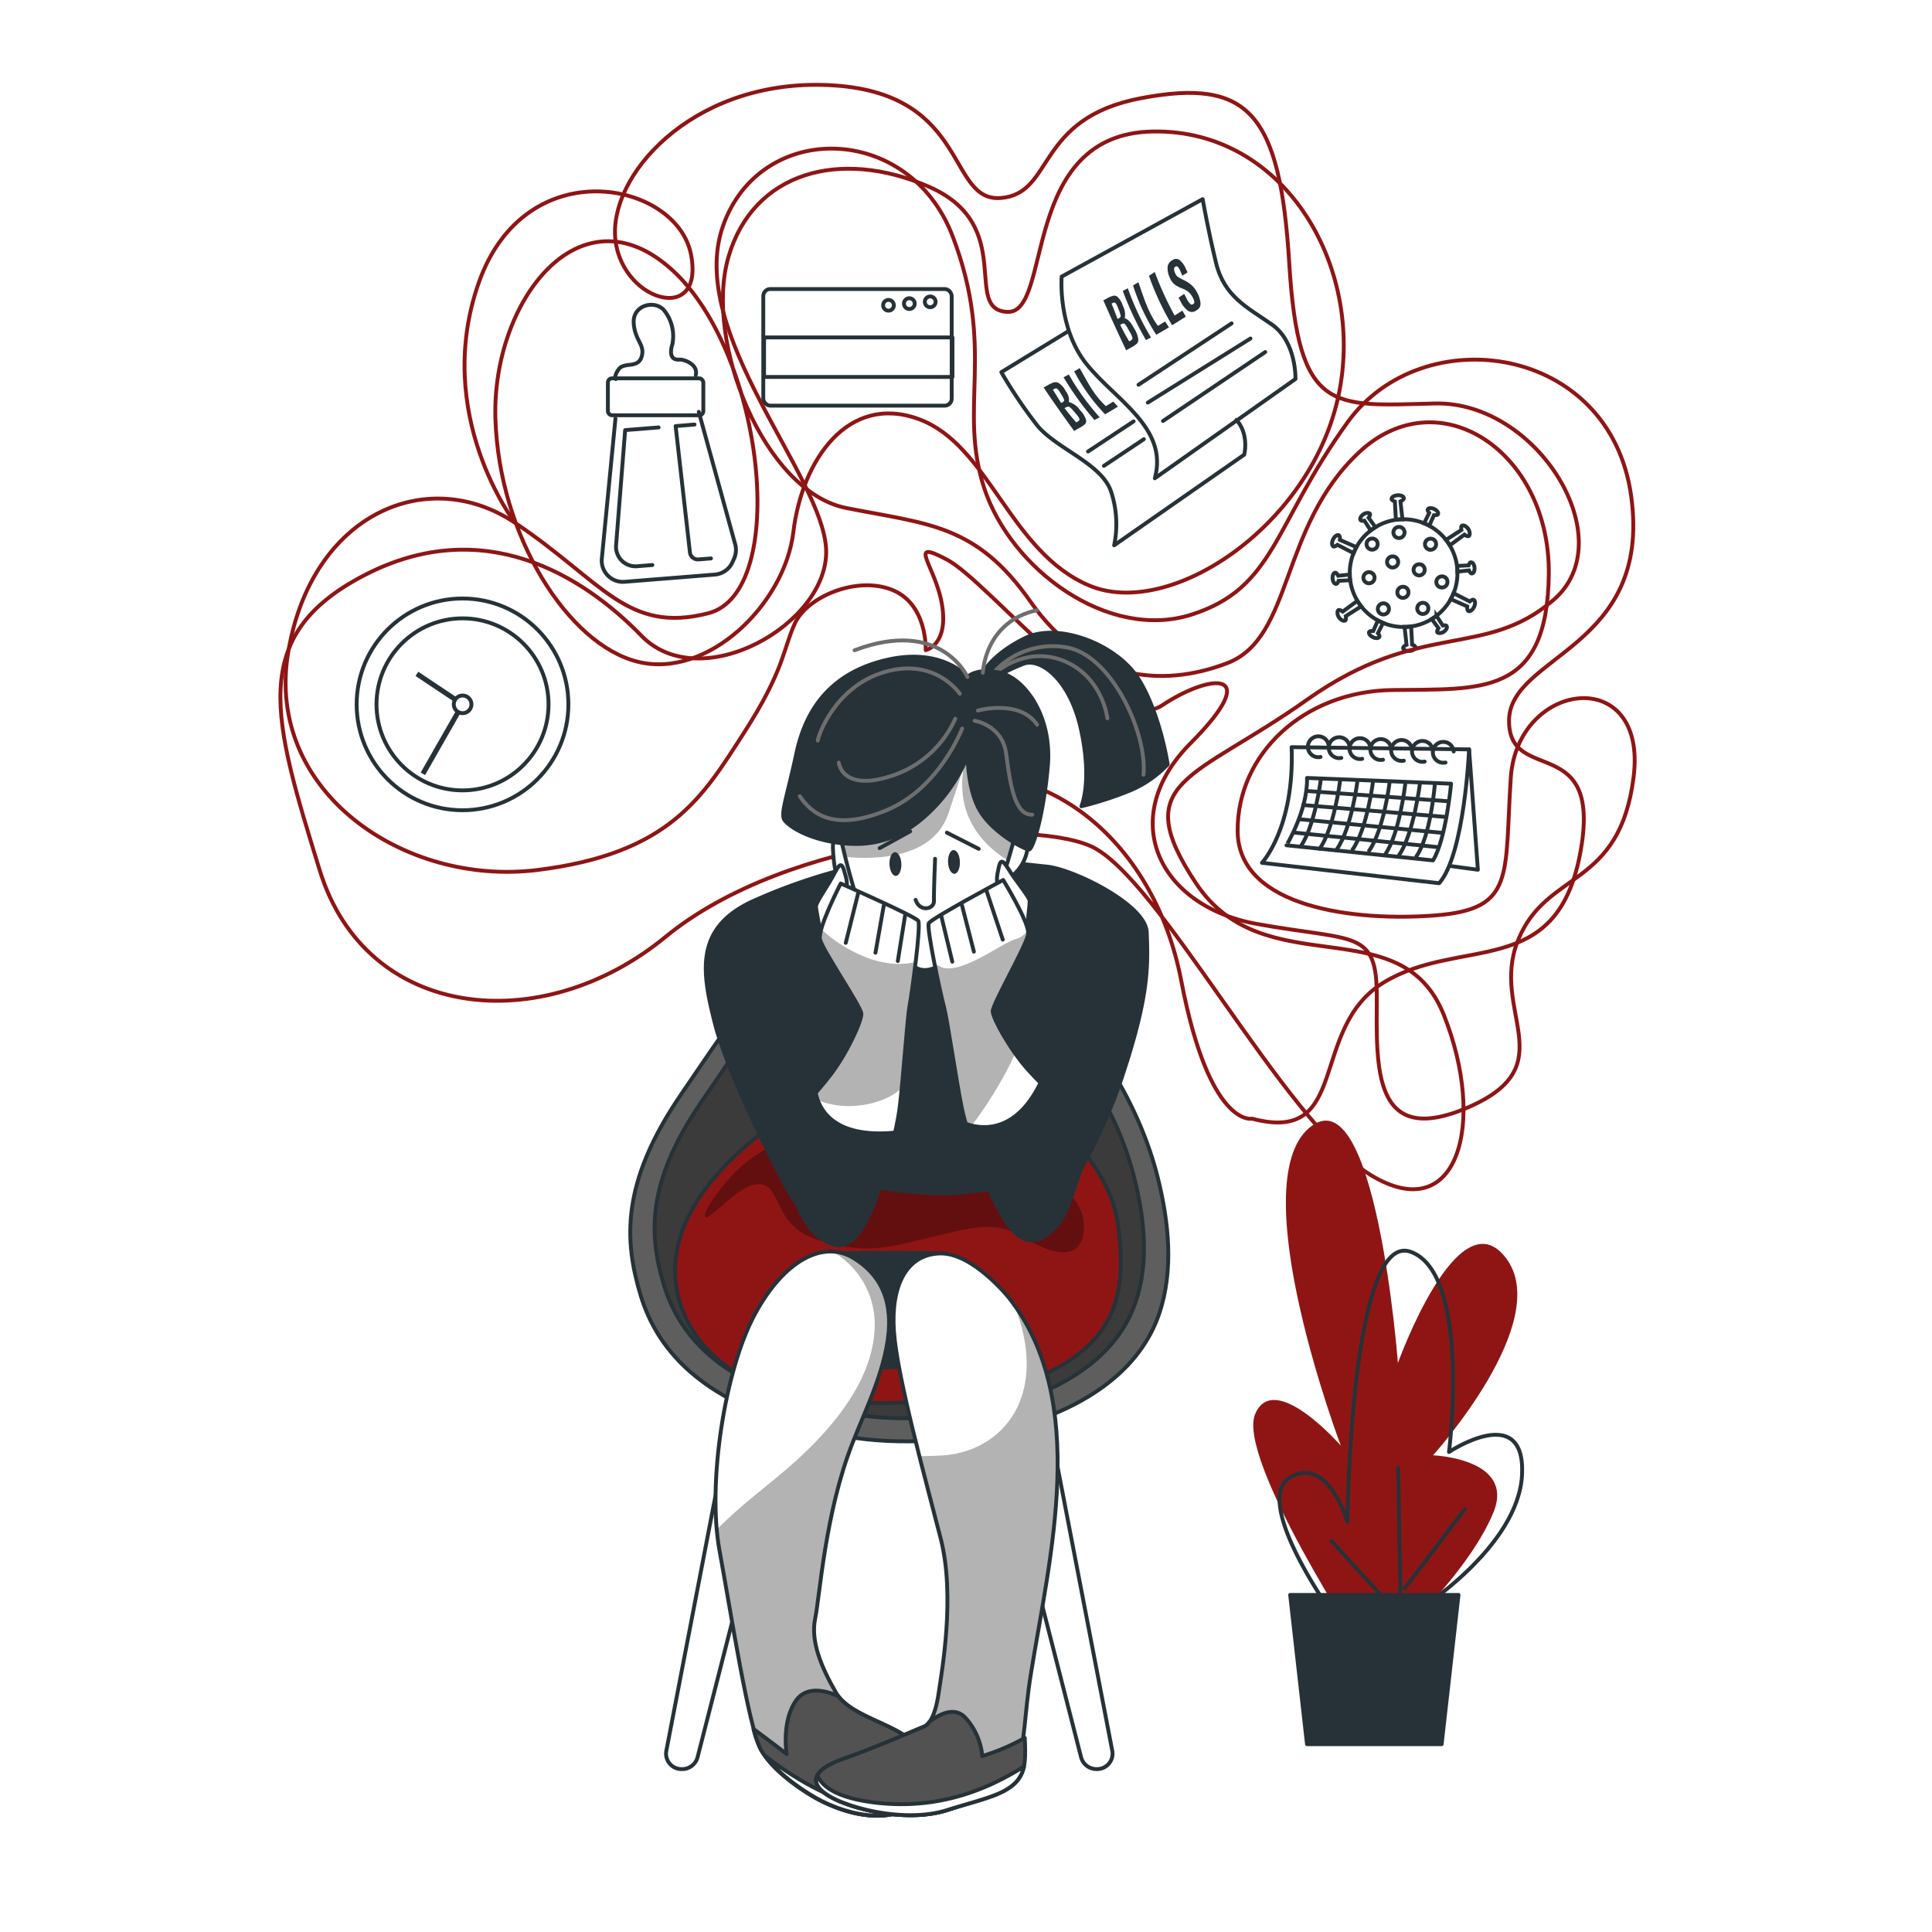 <svg class="animated" id="freepik_stories-stress" xmlns="http://www.w3.org/2000/svg" xmlns:xlink="http://www.w3.org/1999/xlink" viewBox="0 0 500 500" version="1.1" xmlns:svgjs="http://svgjs.com/svgjs"><style>svg#freepik_stories-stress:not(.animated) .animable {opacity: 0;}svg#freepik_stories-stress.animated #freepik--Plants--inject-8 {animation: 1.5s Infinite  linear wind;animation-delay: 0s;}svg#freepik_stories-stress.animated #freepik--Icons--inject-8 {animation: 3s Infinite  linear floating;animation-delay: 0s;}svg#freepik_stories-stress.animated #freepik--Character--inject-8 {animation: 1.9s 1 forwards cubic-bezier(.36,-0.01,.5,1.38) slideDown;animation-delay: 0s;}            @keyframes wind {                0% {                    transform: rotate( 0deg );                }                25% {                    transform: rotate( 1deg );                }                75% {                    transform: rotate( -1deg );                }            }                    @keyframes floating {                0% {                    opacity: 1;                    transform: translateY(0px);                }                50% {                    transform: translateY(-10px);                }                100% {                    opacity: 1;                    transform: translateY(0px);                }            }                    @keyframes slideDown {                0% {                    opacity: 0;                    transform: translateY(-30px);                }                100% {                    opacity: 1;                    transform: translateY(0);                }            }        .animator-hidden { display: none; }</style><g id="freepik--background-simple--inject-8" class="animable animator-hidden" style="transform-origin: 246.794px 253.899px;"><path d="M374.28,115.9s-40.72-35.81-95.87-22.61-79.72,59.41-112.21,90.6c-17,16.33-41.46,21.69-61.41,34-63.8,39.4-58,133.42-11.26,170.51,40.46,32.12,92.3,37.22,160.73,17.11s117.31-31.89,161.59-95S424.28,164.31,374.28,115.9Z" style="fill: rgb(143, 21, 21); transform-origin: 246.794px 253.899px;" id="elv6fy88yczq" class="animable"></path><g id="elhi0e8a1ere9"><path d="M374.28,115.9s-40.72-35.81-95.87-22.61-79.72,59.41-112.21,90.6c-17,16.33-41.46,21.69-61.41,34-63.8,39.4-58,133.42-11.26,170.51,40.46,32.12,92.3,37.22,160.73,17.11s117.31-31.89,161.59-95S424.28,164.31,374.28,115.9Z" style="fill: rgb(255, 255, 255); opacity: 0.7; transform-origin: 246.794px 253.899px;" class="animable"></path></g></g><g id="freepik--Floor--inject-8" class="animable animator-hidden" style="transform-origin: 248.5px 450.42px;"><line x1="49" y1="431" x2="448" y2="431" style="fill: none; stroke: rgb(38, 50, 56); stroke-miterlimit: 10; transform-origin: 248.5px 431px;" id="elfub172zvadf" class="animable"></line><ellipse cx="245.56" cy="453.68" rx="172.83" ry="16.16" style="fill: rgb(143, 21, 21); transform-origin: 245.56px 453.68px;" id="el5utesb660zd" class="animable"></ellipse><g id="el99xfqdlnqul"><ellipse cx="245.56" cy="453.68" rx="172.83" ry="16.16" style="fill: rgb(255, 255, 255); opacity: 0.5; transform-origin: 245.56px 453.68px;" class="animable"></ellipse></g></g><g id="freepik--Plants--inject-8" class="animable" style="transform-origin: 359.141px 370.701px;"><path d="M352.8,427.56s-32.88-50.15-27.95-61.65S347,374.13,347,374.13s-25.48-67.41-8.22-82.2,23,60.82,23,60.82,15.62-43.56,28-27.12-18.91,51-18.91,51,21.37.82,15.62,14.8-21.37,28.77-21.37,28.77Z" style="fill: rgb(143, 21, 21); transform-origin: 358.512px 358.786px;" id="eljd3pr2m48ih" class="animable"></path><path d="M343.76,416.05s-19.73-27.95-9.87-33.7,14.8,11.5,14.8,11.5.82-75.62,16.44-69.87S375,375.77,375,375.77s19.73-13.15,18.91,5.75-27.13,35.35-27.13,35.35" style="fill: none; stroke: rgb(38, 50, 56); stroke-linecap: round; stroke-linejoin: round; transform-origin: 362.533px 370.269px;" id="elqfcs42guno" class="animable"></path><line x1="361.84" y1="417.69" x2="344.58" y2="398.79" style="fill: none; stroke: rgb(38, 50, 56); stroke-linecap: round; stroke-linejoin: round; transform-origin: 353.21px 408.24px;" id="elq05jplymn7" class="animable"></line><line x1="362.66" y1="426.73" x2="361.84" y2="379.88" style="fill: none; stroke: rgb(38, 50, 56); stroke-linecap: round; stroke-linejoin: round; transform-origin: 362.25px 403.305px;" id="elcs5ehg3gogt" class="animable"></line><line x1="363.48" y1="411.12" x2="379.1" y2="390.57" style="fill: none; stroke: rgb(38, 50, 56); stroke-linecap: round; stroke-linejoin: round; transform-origin: 371.29px 400.845px;" id="eli935rfax6zj" class="animable"></line><polygon points="377.46 412.76 333.89 412.76 338.25 451.39 373.1 451.39 377.46 412.76" style="fill: rgb(38, 50, 56); stroke: rgb(38, 50, 56); stroke-linecap: round; stroke-linejoin: round; transform-origin: 355.675px 432.075px;" id="elspcwwonjyf" class="animable"></polygon></g><g id="freepik--Icons--inject-8" class="animable" style="transform-origin: 247.814px 164.866px;"><path d="M239.57,168.26s.53-11.88-8.65-15.59-22.06,1.77-25.21,8.68S203,173.41,192.44,189.8s-19,31.12-53.41,35.36S68.57,204.9,74.57,168.89s36.06-48.77,58.74-33.57,28.95,28.77,50,23.39,14.62-67-9.32-88.81-46.72,8.18-45.78,38.45,18.75,58.45,36.87,62.92,38-14.89,40.24-33.57,14.15-35.92,32.44-29.24,23.48,34.39,44.16,43.09,56.54-14.88,64.24-48.07-13-70-47.74-69.45-25.83,47.22-37.71,46.69,2.64-22.42-20.36-32.42-45.45-3.76-51.83,18.21,9.3,60.69,30.36,64.93,33.62,4,47.83,24.29,33.63,22.47,50.86,15.91S331,136.52,351.67,117.1s49.57-.26,49.16,31.59-17.62,29.54-40.53,29.89-40.13,16.54-40,36.51,30.74,23.45,51.34,21.8,17.67-10.3,19.35-35.6,35.39-29.48,31.8-.32-22.5,24-29.92,42.36,12.21,32.33-12.82,43.21-23.8-10.67-23.74-28.44-5.59-14.36-31.12-19-36.25-27.45-17.07-46.75,5.21-18.18-7.44-9.76-44.75-32-55.57-37.74-2.83,1.7-1.27,11.94S239.57,168.26,239.57,168.26Z" style="fill: none; stroke: rgb(143, 21, 21); stroke-linecap: round; stroke-linejoin: round; transform-origin: 248.484px 161.751px;" id="el2lj5skd0yeh" class="animable"></path><g id="eltmsak7hlr0t"><circle cx="119.7" cy="182.29" r="27.4" style="fill: none; stroke: rgb(38, 50, 56); stroke-linecap: round; stroke-linejoin: round; transform-origin: 119.7px 182.29px; transform: rotate(-61.81deg);" class="animable"></circle></g><g id="elegm1q1z1mme"><circle cx="119.7" cy="182.29" r="22.26" style="fill: none; stroke: rgb(38, 50, 56); stroke-linecap: round; stroke-linejoin: round; transform-origin: 119.7px 182.29px; transform: rotate(-81.49deg);" class="animable"></circle></g><path d="M118.26,180.53l-10-6.68-.73,1.09,10,6.67A2.22,2.22,0,0,1,118.26,180.53Z" style="fill: rgb(38, 50, 56); transform-origin: 112.895px 177.73px;" id="el1jg5ee1kquu" class="animable"></path><path d="M118.06,183.85l-9.19,16.09,1.14.65,9.18-16.09A2.22,2.22,0,0,1,118.06,183.85Z" style="fill: rgb(38, 50, 56); transform-origin: 114.03px 192.22px;" id="el8e5ciznpnl8" class="animable"></path><path d="M122,182.11a2.28,2.28,0,1,0-2.09,2.45A2.29,2.29,0,0,0,122,182.11Z" style="fill: none; stroke: rgb(38, 50, 56); stroke-linecap: round; stroke-linejoin: round; transform-origin: 119.727px 182.287px;" id="elteimu9abz3b" class="animable"></path><g id="el7efyfvr1bnr"><rect x="157.32" y="97.91" width="24.7" height="9.57" rx="1.09" style="fill: none; stroke: rgb(38, 50, 56); stroke-linecap: round; stroke-linejoin: round; transform-origin: 169.67px 102.695px; transform: rotate(-4.58deg);" class="animable"></rect></g><path d="M159.28,108.33l-3.53,36.25a5.48,5.48,0,0,0,1.1,3.85h0a5.47,5.47,0,0,0,4.79,2.14L185,148.7a5.49,5.49,0,0,0,4.55-3.19l.42-.92a5.5,5.5,0,0,0,.22-4l-9.35-34" style="fill: none; stroke: rgb(38, 50, 56); stroke-linecap: round; stroke-linejoin: round; transform-origin: 173.095px 128.589px;" id="elzuvkqe11ly" class="animable"></path><path d="M159.39,98.1s-.66-.57.73-2.54,5-.09,5.94-3.26-1.81-4.14-2.06-8.76,5.44-6,7.84-3.26A10.68,10.68,0,0,1,174,89.14s-1.52,4.23,1.88,3.92c1-.09,4.88,1.16,4.18,4" style="fill: none; stroke: rgb(38, 50, 56); stroke-linecap: round; stroke-linejoin: round; transform-origin: 169.689px 88.49px;" id="elaix3dl71b6f" class="animable"></path><path d="M170.44,110.62l-8.65.69-2.35,29.81a5.08,5.08,0,0,0,1.39,3.89h0a5.06,5.06,0,0,0,4,1.54l4-.32" style="fill: none; stroke: rgb(38, 50, 56); stroke-linecap: round; stroke-linejoin: round; transform-origin: 164.933px 128.591px;" id="el4n86k2en6tk" class="animable"></path><path d="M184,144.52l-3.22.26a2.08,2.08,0,0,1-2.23-1.84l-3.7-32.67,4.89-.4" style="fill: none; stroke: rgb(38, 50, 56); stroke-linecap: round; stroke-linejoin: round; transform-origin: 179.425px 127.328px;" id="eleu3bhzsimdj" class="animable"></path><g id="el7cbhuyrdj92"><rect x="197.54" y="74.8" width="48.76" height="30.18" rx="1.81" style="fill: none; stroke: rgb(38, 50, 56); stroke-linecap: round; stroke-linejoin: round; transform-origin: 221.92px 89.89px; transform: rotate(-4.58deg);" class="animable"></rect></g><g id="elrjkpqk86l8"><rect x="197.74" y="87.33" width="48.76" height="10.22" style="fill: none; stroke: rgb(38, 50, 56); stroke-linecap: round; stroke-linejoin: round; transform-origin: 222.12px 92.44px; transform: rotate(-4.58deg);" class="animable"></rect></g><g id="ellhqdo9lgt9p"><circle cx="229.94" cy="79.01" r="1.39" style="fill: none; stroke: rgb(38, 50, 56); stroke-linecap: round; stroke-linejoin: round; transform-origin: 229.94px 79.01px; transform: rotate(-18.14deg);" class="animable"></circle></g><path d="M236.72,78.47a1.39,1.39,0,1,1-1.5-1.28A1.4,1.4,0,0,1,236.72,78.47Z" style="fill: none; stroke: rgb(38, 50, 56); stroke-linecap: round; stroke-linejoin: round; transform-origin: 235.334px 78.576px;" id="el46w6tkqlspk" class="animable"></path><path d="M242.12,78a1.39,1.39,0,1,1-1.5-1.27A1.39,1.39,0,0,1,242.12,78Z" style="fill: none; stroke: rgb(38, 50, 56); stroke-linecap: round; stroke-linejoin: round; transform-origin: 240.735px 78.115px;" id="ells98lfb46io" class="animable"></path><path d="M274.75,71.59s-1.07,13.26,6.44,22.63,21.26,16.46,17.68,29.56l36.4-25.7s.29-9.64-6.12-14.11S316.83,76.77,314.7,68s-3.45-16.46-3.45-16.46Z" style="fill: none; stroke: rgb(38, 50, 56); stroke-linecap: round; stroke-linejoin: round; transform-origin: 304.985px 87.66px;" id="elnrnkyyvbjis" class="animable"></path><path d="M276.31,85.82l-17.17,10.5A123,123,0,0,0,268.35,110c4.79,6,16.52,9.84,19.12,17a26.91,26.91,0,0,1,.87,14.13L322,117.67s1.36-5.18-2-9" style="fill: none; stroke: rgb(38, 50, 56); stroke-linecap: round; stroke-linejoin: round; transform-origin: 290.706px 113.475px;" id="el0fp5zhvti7zc" class="animable"></path><line x1="294.65" y1="99.57" x2="318.74" y2="83.69" style="fill: none; stroke: rgb(38, 50, 56); stroke-linecap: round; stroke-linejoin: round; transform-origin: 306.695px 91.63px;" id="elwoq83xou0p9" class="animable"></line><line x1="297.05" y1="104.19" x2="323.62" y2="87.61" style="fill: none; stroke: rgb(38, 50, 56); stroke-linecap: round; stroke-linejoin: round; transform-origin: 310.335px 95.9px;" id="el34okibn7d04" class="animable"></line><line x1="300.98" y1="108.95" x2="327.45" y2="91.11" style="fill: none; stroke: rgb(38, 50, 56); stroke-linecap: round; stroke-linejoin: round; transform-origin: 314.215px 100.03px;" id="elsvj2y862fmj" class="animable"></line><line x1="281.58" y1="116.85" x2="293.38" y2="109.05" style="fill: none; stroke: rgb(38, 50, 56); stroke-linecap: round; stroke-linejoin: round; transform-origin: 287.48px 112.95px;" id="ell7bbmamm3oh" class="animable"></line><line x1="285.68" y1="120.57" x2="296.03" y2="113.66" style="fill: none; stroke: rgb(38, 50, 56); stroke-linecap: round; stroke-linejoin: round; transform-origin: 290.855px 117.115px;" id="elvlpmz08nkyj" class="animable"></line><path d="M290.69,79.36a4.64,4.64,0,0,1,.39,3c1.17.39,1.72,1.43,2.35,2.47,0,.06.14.23.16.29a6.59,6.59,0,0,1,1,2.72c0,.89-.35,1.13-1,1.59s-1.47.79-2.13,1.24c-2.05-4.3-4-8.56-5.92-12.94.65-.31,1.34-.78,2-1s1-.38,1.66.08A5.06,5.06,0,0,1,290.54,79C290.57,79,290.67,79.29,290.69,79.36Zm-1.45,3.19c.17-.14.32-.11.5-.29s.33-.19.27-.61a7.48,7.48,0,0,0-.47-1.47c-.06-.14-.22-.56-.32-.81a3,3,0,0,0-.52-.94.48.48,0,0,0-.56-.08c-.2.06-.29.15-.47.21C288.21,79.89,288.71,81.22,289.24,82.55Zm3,5.8c.18-.14.32-.13.52-.3s.37-.27.3-.66a5.31,5.31,0,0,0-.59-1.34c-.21-.35-.33-.57-.52-.92a7.29,7.29,0,0,0-.78-1.2.53.53,0,0,0-.67-.16c-.26.06-.37.21-.6.3C290.63,85.52,291.4,87,292.24,88.35Z" style="fill: rgb(38, 50, 56); transform-origin: 290.065px 83.592px;" id="elerfvn9ozvac" class="animable"></path><path d="M296.57,88a85,85,0,0,1-6-12.71c.44-.22.87-.45,1.31-.69a69.33,69.33,0,0,0,6,12.74Z" style="fill: rgb(38, 50, 56); transform-origin: 294.225px 81.3px;" id="eln81aw5ppcz" class="animable"></path><path d="M299.23,86.63a53.62,53.62,0,0,1-6-12.77l1.38-.81c1.52,4.24,2.42,7.62,5.05,11.28.63-.37,1.25-.74,1.87-1.13l1,1.51Q300.88,85.7,299.23,86.63Z" style="fill: rgb(38, 50, 56); transform-origin: 297.88px 79.84px;" id="elwaeor822rym" class="animable"></path><path d="M303.35,84.18a70.84,70.84,0,0,1-6-12.79l1.5-1A81.43,81.43,0,0,0,304,81.66l2-1.29c.3.53.58,1.06.88,1.59C305.66,82.71,304.51,83.45,303.35,84.18Z" style="fill: rgb(38, 50, 56); transform-origin: 302.115px 77.285px;" id="elz15w826mlde" class="animable"></path><path d="M305.55,78.05c-.12-.21-.4-.79-.54-1,.48-.35,1-.66,1.46-1,.21.42.41.8.63,1.23a5.37,5.37,0,0,0,.89,1.32.53.53,0,0,0,.77.1c.29-.16.37-.29.31-.67a3.54,3.54,0,0,0-.48-1.18,4.53,4.53,0,0,0-.91-1.2,5.13,5.13,0,0,0-1.27-.8c-.45-.2-.78-.3-1.24-.53a5.52,5.52,0,0,1-1.44-.93,4.86,4.86,0,0,1-1-1.55,5.62,5.62,0,0,1-.56-2.69,2.18,2.18,0,0,1,1.19-1.78,1.55,1.55,0,0,1,2,0,5.55,5.55,0,0,1,1.59,2.36c.07.15.41.62.31.76-.26.34-.92.55-1.28.85-.15-.35-.24-.58-.4-.94a4.92,4.92,0,0,0-.68-1.26c-.26-.28-.41-.27-.68-.13a.63.63,0,0,0-.37.64,2.37,2.37,0,0,0,.26,1,2.31,2.31,0,0,0,.59.9,5.57,5.57,0,0,0,1,.6l1.26.64A8.13,8.13,0,0,1,308.6,74a6.32,6.32,0,0,1,1.2,1.69,6.86,6.86,0,0,1,.89,2.84,1.84,1.84,0,0,1-1.07,1.79,1.8,1.8,0,0,1-2.15.12A6.41,6.41,0,0,1,305.55,78.05Z" style="fill: rgb(38, 50, 56); transform-origin: 306.429px 73.872px;" id="elo9z8nnyrf6" class="animable"></path><path d="M275.87,101.3a3.7,3.7,0,0,1,.76,2.74,5.09,5.09,0,0,1,2.84,2.06l.21.24a5.73,5.73,0,0,1,1.4,2.39c.11.81-.25,1.06-.9,1.52s-1.51.83-2.19,1.29c-2.71-3.74-5.36-7.44-7.9-11.27.68-.33,1.38-.81,2.08-1.08a1.84,1.84,0,0,1,1.82-.06,5,5,0,0,1,1.67,1.82Zm-1.24,3c.17-.15.34-.12.52-.3s.34-.21.22-.58a6,6,0,0,0-.68-1.29c-.08-.13-.29-.49-.43-.71a3.09,3.09,0,0,0-.67-.82.63.63,0,0,0-.62,0c-.21.07-.31.16-.5.23C273.21,102,273.9,103.14,274.63,104.31Zm3.92,5c.18-.14.33-.14.53-.31s.38-.27.26-.62a4.39,4.39,0,0,0-.79-1.17l-.68-.8a6.76,6.76,0,0,0-1-1,.68.68,0,0,0-.75-.1c-.28.08-.37.23-.62.32C276.48,106.89,277.48,108.14,278.55,109.33Z" style="fill: rgb(38, 50, 56); transform-origin: 275.595px 105.229px;" id="el2x3xw4x476d" class="animable"></path><path d="M283.25,108.7a78.2,78.2,0,0,1-8-11.06q.69-.35,1.35-.72a64.08,64.08,0,0,0,8,11.08Z" style="fill: rgb(38, 50, 56); transform-origin: 279.925px 102.81px;" id="el57ovvk599dh" class="animable"></path><path d="M286,107.22a48.59,48.59,0,0,1-8-11.11c.48-.27.95-.56,1.42-.84,2.13,3.73,3.49,6.72,6.77,9.83.65-.38,1.29-.77,1.92-1.16.41.42.81.86,1.21,1.29C288.25,105.91,287.13,106.57,286,107.22Z" style="fill: rgb(38, 50, 56); transform-origin: 283.66px 101.245px;" id="el2fe72aumwwg" class="animable"></path><path d="M353.1,134.75l1.64,2.53a14.65,14.65,0,0,1,1.22-.84L354.2,134c.21-.29.48-.82.31-1.06s-1-.3-1.66.16-1,1.12-.73,1.49C352.27,134.85,352.8,134.81,353.1,134.75Z" style="fill: none; stroke: rgb(38, 50, 56); stroke-miterlimit: 10; transform-origin: 353.993px 135.018px;" id="elx47hw7cl4es" class="animable"></path><path d="M346.12,141l4.2,2.15a14.53,14.53,0,0,1,.72-1.55l-4.27-1.88c.05-.38,0-1-.27-1.18-.45-.21-1.12.26-1.5,1.06s-.33,1.62.12,1.83C345.39,141.53,345.87,141.19,346.12,141Z" style="fill: none; stroke: rgb(38, 50, 56); stroke-miterlimit: 10; transform-origin: 347.893px 140.82px;" id="elap92vjtrh3f" class="animable"></path><path d="M346.42,150.32l3-.16c0-.24-.07-.48-.09-.73s0-.49,0-.74l-3,.32c-.15-.32-.47-.82-.76-.8-.45,0-.76.72-.7,1.52s.48,1.42.93,1.38C346.1,151.09,346.33,150.61,346.42,150.32Z" style="fill: none; stroke: rgb(38, 50, 56); stroke-miterlimit: 10; transform-origin: 347.141px 149.661px;" id="el3kr5r37tzhy" class="animable"></path><path d="M361,129.81l.25,4.72c.28,0,.56-.09.84-.11s.57,0,.86,0l-.51-4.65c.35-.16.91-.51.88-.83,0-.49-.78-.84-1.67-.77s-1.56.53-1.52,1C360.19,129.46,360.73,129.71,361,129.81Z" style="fill: none; stroke: rgb(38, 50, 56); stroke-miterlimit: 10; transform-origin: 361.725px 131.346px;" id="eln3xd1ey1aqe" class="animable"></path><path d="M368.55,135.43c.46.19.9.4,1.34.63l1.2-2.72c.35,0,.94,0,1.07-.25.19-.41-.24-1-1-1.36s-1.48-.3-1.67.11c-.11.24.19.68.39.91Z" style="fill: none; stroke: rgb(38, 50, 56); stroke-miterlimit: 10; transform-origin: 370.377px 133.776px;" id="el1afneyp60xq" class="animable"></path><path d="M374.22,139.72a14,14,0,0,1,1,1.41l3.77-2.77c.31.23.89.54,1.16.35s.33-1.1-.17-1.82-1.24-1.09-1.65-.81c-.24.16-.19.75-.12,1.08Z" style="fill: none; stroke: rgb(38, 50, 56); stroke-miterlimit: 10; transform-origin: 377.288px 138.558px;" id="eljl4jj6i8cae" class="animable"></path><path d="M380.66,145.52c-.27,0-.5.51-.59.8l-3,.15c0,.24.08.49.09.73s0,.5,0,.74l3-.32c.14.32.46.83.75.8.45,0,.76-.71.7-1.51S381.11,145.49,380.66,145.52Z" style="fill: none; stroke: rgb(38, 50, 56); stroke-miterlimit: 10; transform-origin: 379.344px 146.97px;" id="ellvirynx3blh" class="animable"></path><path d="M380.37,155.66l-4.2-2.14a14.38,14.38,0,0,1-.72,1.54l4.27,1.88c-.05.39,0,1,.27,1.18.45.21,1.12-.26,1.5-1.06s.33-1.62-.12-1.83C381.1,155.1,380.62,155.44,380.37,155.66Z" style="fill: none; stroke: rgb(38, 50, 56); stroke-miterlimit: 10; transform-origin: 378.597px 155.845px;" id="eldt2ggv9dae6" class="animable"></path><path d="M373.39,161.88l-1.64-2.52a14.54,14.54,0,0,1-1.22.83l1.76,2.4c-.21.29-.48.82-.31,1.06s1,.3,1.66-.15,1-1.13.73-1.5C374.22,161.78,373.69,161.82,373.39,161.88Z" style="fill: none; stroke: rgb(38, 50, 56); stroke-miterlimit: 10; transform-origin: 372.497px 161.597px;" id="elfb59jjmh57e" class="animable"></path><path d="M352.27,156.92a16.67,16.67,0,0,1-1-1.41l-3.77,2.76c-.31-.23-.89-.53-1.16-.35s-.33,1.1.17,1.83,1.24,1.09,1.65.81c.24-.17.19-.76.12-1.09Z" style="fill: none; stroke: rgb(38, 50, 56); stroke-miterlimit: 10; transform-origin: 349.202px 158.082px;" id="elrhf481zalpa" class="animable"></path><path d="M365.45,166.82l-.24-4.71-.85.11c-.29,0-.57,0-.86,0l.51,4.65c-.35.16-.91.51-.88.83,0,.5.78.84,1.67.77s1.56-.53,1.52-1C366.3,167.18,365.76,166.92,365.45,166.82Z" style="fill: none; stroke: rgb(38, 50, 56); stroke-miterlimit: 10; transform-origin: 364.725px 165.295px;" id="elyr00w4pkzil" class="animable"></path><path d="M357.94,161.2c-.46-.19-.9-.4-1.34-.63l-1.2,2.72c-.35,0-.94,0-1.07.25-.19.41.24,1,1,1.37s1.47.29,1.66-.12c.11-.24-.19-.68-.39-.91Z" style="fill: none; stroke: rgb(38, 50, 56); stroke-miterlimit: 10; transform-origin: 356.113px 162.859px;" id="elcwuv6kl5g3" class="animable"></path><g id="elkbj9jwg3r5i"><circle cx="363.25" cy="148.32" r="13.94" style="fill: none; stroke: rgb(38, 50, 56); stroke-miterlimit: 10; transform-origin: 363.25px 148.32px; transform: rotate(-9.7deg);" class="animable"></circle></g><path d="M363.48,137.62a1.44,1.44,0,1,1-1.54-1.25A1.41,1.41,0,0,1,363.48,137.62Z" style="fill: none; stroke: rgb(38, 50, 56); stroke-miterlimit: 10; transform-origin: 362.052px 137.804px;" id="elwb9cltlaeu" class="animable"></path><path d="M355.72,149.33a1.44,1.44,0,1,1-1.54-1.25A1.42,1.42,0,0,1,355.72,149.33Z" style="fill: none; stroke: rgb(38, 50, 56); stroke-miterlimit: 10; transform-origin: 354.292px 149.515px;" id="elwfl37ipbusl" class="animable"></path><path d="M361.84,145.27A1.44,1.44,0,1,1,360.3,144,1.41,1.41,0,0,1,361.84,145.27Z" style="fill: none; stroke: rgb(38, 50, 56); stroke-miterlimit: 10; transform-origin: 360.41px 145.435px;" id="elx2p6v010tcd" class="animable"></path><path d="M359.45,157.4a1.44,1.44,0,1,1-1.54-1.25A1.42,1.42,0,0,1,359.45,157.4Z" style="fill: none; stroke: rgb(38, 50, 56); stroke-miterlimit: 10; transform-origin: 358.022px 157.585px;" id="el1t8krf70vn3" class="animable"></path><path d="M374.59,150.43a1.44,1.44,0,1,1-1.54-1.25A1.39,1.39,0,0,1,374.59,150.43Z" style="fill: none; stroke: rgb(38, 50, 56); stroke-miterlimit: 10; transform-origin: 373.162px 150.613px;" id="el8jftkbid4b" class="animable"></path><path d="M364.5,153.11a1.44,1.44,0,1,1-1.54-1.25A1.39,1.39,0,0,1,364.5,153.11Z" style="fill: none; stroke: rgb(38, 50, 56); stroke-miterlimit: 10; transform-origin: 363.072px 153.293px;" id="elr4jp8ggi9dj" class="animable"></path><path d="M368.7,147.29a1.44,1.44,0,1,1-1.54-1.25A1.39,1.39,0,0,1,368.7,147.29Z" style="fill: none; stroke: rgb(38, 50, 56); stroke-miterlimit: 10; transform-origin: 367.272px 147.473px;" id="el8460mg8aimf" class="animable"></path><path d="M371.65,140.66a1.44,1.44,0,1,1-1.54-1.25A1.41,1.41,0,0,1,371.65,140.66Z" style="fill: none; stroke: rgb(38, 50, 56); stroke-miterlimit: 10; transform-origin: 370.222px 140.844px;" id="elllnezm8s1z" class="animable"></path><path d="M369.65,157.27a1.44,1.44,0,1,1-1.54-1.25A1.39,1.39,0,0,1,369.65,157.27Z" style="fill: none; stroke: rgb(38, 50, 56); stroke-miterlimit: 10; transform-origin: 368.222px 157.453px;" id="eloxjjrzxedtn" class="animable"></path><path d="M356.53,140.63a1.44,1.44,0,1,1-1.54-1.25A1.4,1.4,0,0,1,356.53,140.63Z" style="fill: none; stroke: rgb(38, 50, 56); stroke-miterlimit: 10; transform-origin: 355.102px 140.814px;" id="elqgyia6nvr9" class="animable"></path><path d="M334.27,193.36l45.93.58s-1.18,27.18-7.75,34.64l-45.86-5.28S335.05,214.34,334.27,193.36Z" style="fill: none; stroke: rgb(38, 50, 56); stroke-linecap: round; stroke-linejoin: round; transform-origin: 353.395px 210.97px;" id="elilt5dxnnscd" class="animable"></path><polyline points="380.2 193.94 382.47 225.09 375.23 224.11" style="fill: none; stroke: rgb(38, 50, 56); stroke-linecap: round; stroke-linejoin: round; transform-origin: 378.85px 209.515px;" id="el7a2e2uhm75t" class="animable"></polyline><path d="M338.26,201.33l37.28,1.49s-1.31,14.43-4.68,19.85l-37.92-3.91S338.48,209.59,338.26,201.33Z" style="fill: none; stroke: rgb(38, 50, 56); stroke-linecap: round; stroke-linejoin: round; transform-origin: 354.24px 212px;" id="elhengr5m5zbl" class="animable"></path><path d="M341.86,201.49s-1.49,12.2-5.3,17.65" style="fill: none; stroke: rgb(38, 50, 56); stroke-linecap: round; stroke-linejoin: round; transform-origin: 339.21px 210.315px;" id="eloi7p4xhmcl" class="animable"></path><path d="M346.82,202s-1.48,12.21-5.3,17.66" style="fill: none; stroke: rgb(38, 50, 56); stroke-linecap: round; stroke-linejoin: round; transform-origin: 344.17px 210.83px;" id="elgw2kkjvh7h" class="animable"></path><path d="M351.31,202.07s-1.49,12.21-5.31,17.66" style="fill: none; stroke: rgb(38, 50, 56); stroke-linecap: round; stroke-linejoin: round; transform-origin: 348.655px 210.9px;" id="ela71hu7k39cr" class="animable"></path><path d="M355.34,202.2s-1.48,12.2-5.3,17.66" style="fill: none; stroke: rgb(38, 50, 56); stroke-linecap: round; stroke-linejoin: round; transform-origin: 352.69px 211.03px;" id="elkn34bfqhq" class="animable"></path><path d="M359.62,202.53s-1.48,12.2-5.3,17.65" style="fill: none; stroke: rgb(38, 50, 56); stroke-linecap: round; stroke-linejoin: round; transform-origin: 356.97px 211.355px;" id="elzwnhxpb5xdo" class="animable"></path><path d="M363.68,202.87s-1.43,12.88-5.25,18.33" style="fill: none; stroke: rgb(38, 50, 56); stroke-linecap: round; stroke-linejoin: round; transform-origin: 361.055px 212.035px;" id="elpgtu4gi356q" class="animable"></path><path d="M367.48,202.79s-1.64,13.12-5.45,18.57" style="fill: none; stroke: rgb(38, 50, 56); stroke-linecap: round; stroke-linejoin: round; transform-origin: 364.755px 212.075px;" id="el6yibvewryoc" class="animable"></path><path d="M371.31,203.16s-1,13.06-4.78,18.51" style="fill: none; stroke: rgb(38, 50, 56); stroke-linecap: round; stroke-linejoin: round; transform-origin: 368.92px 212.415px;" id="elx3tm09u9wye" class="animable"></path><line x1="338.09" y1="204.7" x2="374.78" y2="207.36" style="fill: none; stroke: rgb(38, 50, 56); stroke-linecap: round; stroke-linejoin: round; transform-origin: 356.435px 206.03px;" id="elqmboovl6zwn" class="animable"></line><line x1="337.26" y1="208.34" x2="374.21" y2="211.43" style="fill: none; stroke: rgb(38, 50, 56); stroke-linecap: round; stroke-linejoin: round; transform-origin: 355.735px 209.885px;" id="el2gc2dlkextr" class="animable"></line><line x1="336.21" y1="212.01" x2="373.2" y2="215.54" style="fill: none; stroke: rgb(38, 50, 56); stroke-linecap: round; stroke-linejoin: round; transform-origin: 354.705px 213.775px;" id="el38t5ov2oldq" class="animable"></line><line x1="334.92" y1="215.47" x2="371.93" y2="219.22" style="fill: none; stroke: rgb(38, 50, 56); stroke-linecap: round; stroke-linejoin: round; transform-origin: 353.425px 217.345px;" id="eltyfdqduivl" class="animable"></line><path d="M341.75,195.9a2.7,2.7,0,1,1,2.12-2.86" style="fill: none; stroke: rgb(38, 50, 56); stroke-linecap: round; stroke-linejoin: round; transform-origin: 341.175px 193.261px;" id="el0967k6ogmmyf" class="animable"></path><path d="M347.14,196.14a2.7,2.7,0,1,1,2.12-2.86" style="fill: none; stroke: rgb(38, 50, 56); stroke-linecap: round; stroke-linejoin: round; transform-origin: 346.565px 193.501px;" id="elnv9137sus" class="animable"></path><path d="M352.53,196.38a2.7,2.7,0,1,1,2.12-2.86" style="fill: none; stroke: rgb(38, 50, 56); stroke-linecap: round; stroke-linejoin: round; transform-origin: 351.955px 193.741px;" id="elxe5hoa0sips" class="animable"></path><path d="M357.92,196.62a2.7,2.7,0,1,1,2.12-2.86" style="fill: none; stroke: rgb(38, 50, 56); stroke-linecap: round; stroke-linejoin: round; transform-origin: 357.345px 193.981px;" id="el1zj1m4g4tjk" class="animable"></path><path d="M363.31,196.86a2.7,2.7,0,1,1,2.12-2.86" style="fill: none; stroke: rgb(38, 50, 56); stroke-linecap: round; stroke-linejoin: round; transform-origin: 362.735px 194.221px;" id="ela3xk3jvjawl" class="animable"></path><path d="M368.7,197.1a2.7,2.7,0,1,1,2.12-2.86" style="fill: none; stroke: rgb(38, 50, 56); stroke-linecap: round; stroke-linejoin: round; transform-origin: 368.125px 194.461px;" id="elwg5b921e3yi" class="animable"></path><path d="M374.09,197.34a2.7,2.7,0,1,1,2.12-2.86" style="fill: none; stroke: rgb(38, 50, 56); stroke-linecap: round; stroke-linejoin: round; transform-origin: 373.515px 194.701px;" id="elwqbb8dsqhwb" class="animable"></path><path d="M133.31,135.32s-21.47-27.88-9.41-62.15,51.18-26.31,54.92-7.36-19,11.88-19.65-5.09,21.88-41,56.86-38.6,29.06,30.24,43,29.12,8.7-20.68,36.41-25.86,35.83,3.8,38.22,42.83,11.09,36.86,37.68,36.21,48.72,35.33,30.72,50.83-34.39,5-63.81,25.84-46.45,20.74-28.76,47.45,53,6.11,64.16,34.09,3.68,55.21-18.89,41.48-55.07-77.75-72.69-85.22-77.93-2.64-109.87,23.6-77.46,21.74-89.46-17.27S63.86,164.57,94.43,148.8s56.24-.06,71.57,15.73,48.59-3.15,47.8-22.33-36.33-56.3-26.69-83.72,48.19-26.8,59.43,2.65,1.32,44.3,8.18,65.21,32,39.63,53.68,32.71,21.1-23.15,40.42-49.86S416.77,89,422.16,128.48s-31.51,41-31.62,58,24.62,2.47,18.33,34.8-30.89,21-50.66,32.92-8.47,42.13-34.18,35.31c0,0-11,2.46-18.31-35.63s-37.28-59.16-64.83-51.87" style="fill: none; stroke: rgb(143, 21, 21); stroke-miterlimit: 10; transform-origin: 247.634px 164.866px;" id="elb7u0y3ej9b" class="animable"></path></g><g id="freepik--Character--inject-8" class="animable animator-active" style="transform-origin: 232.734px 313.913px;"><path d="M190.37,360.09l-.26,1.36-17.69,91.78a4,4,0,0,0,4.09,4.61h0a4.11,4.11,0,0,0,4-3l23.57-92.16Z" style="fill: rgb(255, 255, 255); stroke: rgb(38, 50, 56); stroke-linecap: round; stroke-linejoin: round; transform-origin: 188.226px 408.966px;" id="elt6mvfb3255" class="animable"></path><path d="M269.93,360.09l.27,1.36,17.68,91.78a4,4,0,0,1-4.08,4.61h0a4.11,4.11,0,0,1-4-3L256.2,362.68Z" style="fill: rgb(255, 255, 255); stroke: rgb(38, 50, 56); stroke-linecap: round; stroke-linejoin: round; transform-origin: 272.064px 408.966px;" id="el03qxdnir33pn" class="animable"></path><path d="M247.62,242.78s-18-4.84-33.78,1.08S192.19,260,176.36,283.09s-14.78,38.17-10.56,52.14,16.37,30.1,53.31,36.55c25.8,4.51,71-2.59,80.9-31.84,3.79-11.26,2.48-23.65-.34-35-4.89-19.68-16.3-36.23-29.36-51.43C262.92,244.93,247.62,242.78,247.62,242.78Z" style="fill: rgb(94, 94, 94); stroke: rgb(38, 50, 56); stroke-linecap: round; stroke-linejoin: round; transform-origin: 232.734px 306.971px;" id="eltol27b641ne" class="animable"></path><path d="M246.27,248.59s-16.32-4.4-30.72,1-19.69,14.66-34.09,35.68S168,320,171.86,332.68s14.88,27.37,48.49,33.24c23.46,4.1,64.6-2.36,73.57-29,3.46-10.24,2.26-21.52-.3-31.82-4.45-17.89-14.83-32.95-26.71-46.77C260.19,250.54,246.27,248.59,246.27,248.59Z" style="fill: rgb(59, 59, 59); stroke: rgb(38, 50, 56); stroke-linecap: round; stroke-linejoin: round; transform-origin: 232.733px 306.976px;" id="elpgqj3minu" class="animable"></path><path d="M199.87,291.37s-17.59,11.17-23.41,27.53,3.42,32.68,20.36,39.55,53.77,6.26,73.59-2.85,20.88-23.13,19-38.12-14.76-26.86-26.11-35.29-46.12-3.33-53.21,1.25A57.53,57.53,0,0,0,199.87,291.37Z" style="fill: rgb(143, 21, 21); stroke: rgb(38, 50, 56); stroke-linecap: round; stroke-linejoin: round; transform-origin: 232.388px 320.378px;" id="elt8u6hvg7pei" class="animable"></path><g id="elwzivcmgw2sj"><path d="M202.61,295.68s-5.05.84-11.37,6.74-11.37,14.74-7.58,12.21,9.26-9.26,13.9-8,2.94,10.95,14.31,14.32,16,2.53,29.48-.84,17.27-3.79,24.85.84,14.32,4.63,14.32-3.37-7.16-12.21-18.11-17.27S220.72,290.21,202.61,295.68Z" style="opacity: 0.3; transform-origin: 231.437px 308.698px;" class="animable"></path></g><path d="M225.2,223.38a146.15,146.15,0,0,0-30.68,10c-14.91,7-12.8,18.52-9.45,31.67s17,40.37,20.25,45.23,19.32-3.36,19.32-3.36,14.57,2.75,24.73,1.65,11.57-1.16,11.57-1.16,17.21-2.8,18.12-3.79,7.27-13,10.72-23.18c7.45-21.87,7.38-29.93,7-39.16-.28-7.21-19.13-16.34-25.8-17s-21-2.51-25.92-1.84S233.72,223.05,225.2,223.38Z" style="fill: rgb(38, 50, 56); stroke: rgb(38, 50, 56); stroke-linecap: round; stroke-linejoin: round; transform-origin: 239.783px 267.057px;" id="el6yv542c0f7t" class="animable"></path><path d="M263,212.67s2.85.12,3,5.1a11,11,0,0,1-4.39,9.18c-1.61,1.25-4.46,1.12-4.53-.78s3-15,3-15Z" style="fill: rgb(255, 255, 255); stroke: rgb(38, 50, 56); stroke-linecap: round; stroke-linejoin: round; transform-origin: 261.543px 219.468px;" id="eltzurgqwyfek" class="animable"></path><path d="M218.48,215.34s-3.08-.12-2.92,4.14.75,7.09,1.77,9,4.33,1.49,4.33,1.49l-2.23-14.62Z" style="fill: rgb(255, 255, 255); stroke: rgb(38, 50, 56); stroke-linecap: round; stroke-linejoin: round; transform-origin: 218.607px 222.674px;" id="elbcdqomkfrev" class="animable"></path><path d="M217.32,215.86s2.29,10.11,4.17,15.73,3.92,9.57,9.31,13.86,6.68,7.33,12.27,4.51,11.58-7.09,14.54-16.45,5.45-18.48,5.87-19.92-2.24-14.85-6.05-21.34-9.51-6.75-18.76-.7S218.6,206.09,217.32,215.86Z" style="fill: rgb(255, 255, 255); transform-origin: 240.422px 219.122px;" id="elygqpps4n2dq" class="animable"></path><g style="clip-path: url(&quot;#freepik--clip-path--inject-8&quot;); transform-origin: 240.421px 204.955px;" id="elrg715io506c" class="animable"><g id="el9lns5g2cpgt"><path d="M260.87,222.72c1.38-4.71,2.36-8.27,2.61-9.13.41-1.43-2.24-14.85-6.05-21.34s-9.51-6.75-18.76-.7-20.07,14.54-21.35,24.31c0,0,.59,2.59,1.41,5.88,5.41.59,22.48,1.4,26.69-11.16,1.81-5.38,3.1-9.29,4-12.11C248.24,205,248.88,215.24,260.87,222.72Z" style="opacity: 0.3; transform-origin: 240.421px 204.955px;" class="animable"></path></g></g><path d="M217.32,215.86s2.29,10.11,4.17,15.73,3.92,9.57,9.31,13.86,6.68,7.33,12.27,4.51,11.58-7.09,14.54-16.45,5.45-18.48,5.87-19.92-2.24-14.85-6.05-21.34-9.51-6.75-18.76-.7S218.6,206.09,217.32,215.86Z" style="fill: none; stroke: rgb(38, 50, 56); stroke-linecap: round; stroke-linejoin: round; transform-origin: 240.422px 219.122px;" id="eleuqo15xb7c" class="animable"></path><path d="M242,222.25s-.37,8.79-.29,10.92-3.67,3-4.75-.29" style="fill: none; stroke: rgb(38, 50, 56); stroke-linecap: round; stroke-linejoin: round; transform-origin: 239.48px 228.657px;" id="elhlmz2irmghu" class="animable"></path><path d="M233.27,223.54c.06,1.7-.57,3.11-1.42,3.14s-1.59-1.32-1.66-3,.57-3.11,1.42-3.14S233.2,221.84,233.27,223.54Z" style="fill: rgb(38, 50, 56); transform-origin: 231.729px 223.61px;" id="elvtop2one8u" class="animable"></path><path d="M248.42,223c.07,1.7-.57,3.11-1.42,3.14s-1.59-1.32-1.65-3,.56-3.1,1.41-3.14S248.36,221.25,248.42,223Z" style="fill: rgb(38, 50, 56); transform-origin: 246.886px 223.07px;" id="el83rceizpg9o" class="animable"></path><line x1="227.66" y1="219.49" x2="235.55" y2="215.15" style="fill: none; stroke: rgb(38, 50, 56); stroke-linecap: round; stroke-linejoin: round; transform-origin: 231.605px 217.32px;" id="eld08xk2hqdi9" class="animable"></line><line x1="245.05" y1="215.49" x2="253.28" y2="219.68" style="fill: none; stroke: rgb(38, 50, 56); stroke-linecap: round; stroke-linejoin: round; transform-origin: 249.165px 217.585px;" id="el2eoa2g4qnjw" class="animable"></line><path d="M254.36,174.11s2.42-4.84,11-9,23.78,1.69,29.35,10.72,7.49,22,7.49,22a28.66,28.66,0,0,1-9.23,6.53,87,87,0,0,1-13.11,4.3s2.84-6.28-.05-19.68-10.69-18.8-14.9-17.21a57.69,57.69,0,0,0-8.38,4.12S254,177.44,254.36,174.11Z" style="fill: rgb(38, 50, 56); stroke: rgb(38, 50, 56); stroke-linecap: round; stroke-linejoin: round; transform-origin: 278.262px 186.202px;" id="eldv373tgnjp" class="animable"></path><path d="M257.43,173.75a20.54,20.54,0,0,1,18.73-6.18c11.7,2.15,20.79,22.43,19.77,32.91" style="fill: none; stroke: rgb(110, 110, 110); stroke-linecap: round; stroke-linejoin: round; transform-origin: 276.719px 183.855px;" id="eliwl2f7z4io" class="animable"></path><path d="M258.83,173.22s7.82-6.23,17.24-1.85,10.52,14.53,10.52,14.53" style="fill: none; stroke: rgb(110, 110, 110); stroke-linecap: round; stroke-linejoin: round; transform-origin: 272.71px 177.855px;" id="el6vg4v8miyo7" class="animable"></path><path d="M250.37,175.21s-6.47-7.81-21-4.4-20.85,12.9-23.26,24.14-4.14,15.58-3.13,17.2,6.86,5.66,16.85,6.22,16.92-4,22.61-10.12a41.9,41.9,0,0,0,8-12.65s-.11,9.49,3.66,15,11.27,9.28,12.22,9.25,3.7-8.45,4.86-21.54-6.1-22.76-12.33-24.18S250.37,175.21,250.37,175.21Z" style="fill: rgb(38, 50, 56); stroke: rgb(38, 50, 56); stroke-linecap: round; stroke-linejoin: round; transform-origin: 236.995px 194.899px;" id="el1u4zmfq633q" class="animable"></path><path d="M248.4,179.55s-6.29-9.48-19.43-5.65-17.36,17-17.33,17.75" style="fill: none; stroke: rgb(110, 110, 110); stroke-linecap: round; stroke-linejoin: round; transform-origin: 230.02px 182.319px;" id="ellc9ibr3v3m8" class="animable"></path><path d="M249,188.54S243.18,204,229.41,209.7s-19.42.75-22.43-3.64" style="fill: none; stroke: rgb(110, 110, 110); stroke-linecap: round; stroke-linejoin: round; transform-origin: 227.99px 200.404px;" id="elfzawpy1h8ai" class="animable"></path><path d="M247.23,186a27.34,27.34,0,0,1-16.74,14.88c-12.65,4.05-13.41-3.51-13.41-3.51" style="fill: none; stroke: rgb(110, 110, 110); stroke-linecap: round; stroke-linejoin: round; transform-origin: 232.155px 194.037px;" id="elyty0qoachq" class="animable"></path><path d="M252.23,186.52s7.16,1.15,8.15,8.46,2.05,16.05,6.78,15.86" style="fill: none; stroke: rgb(110, 110, 110); stroke-linecap: round; stroke-linejoin: round; transform-origin: 259.695px 198.682px;" id="elnjivh5id44q" class="animable"></path><path d="M253.08,183.88s10.79-3,15.32,3.67" style="fill: none; stroke: rgb(110, 110, 110); stroke-linecap: round; stroke-linejoin: round; transform-origin: 260.74px 185.379px;" id="el8xg5ram7aqk" class="animable"></path><path d="M254.36,174.11s.43-13.3,14.07-16.2" style="fill: none; stroke: rgb(110, 110, 110); stroke-linecap: round; stroke-linejoin: round; transform-origin: 261.395px 166.01px;" id="el8964ibssk0a" class="animable"></path><path d="M250.37,175.21s-6.77-15.39-29.2-6.93" style="fill: none; stroke: rgb(110, 110, 110); stroke-linecap: round; stroke-linejoin: round; transform-origin: 235.77px 170.475px;" id="el7jwfa6j0ivf" class="animable"></path><path d="M212.38,241.43s-1.18-5.89-1.21-6.84,2.88-5.09,4.21-7.51,2.2-4.59,3-2,1.09,3.75.45,5.67-2.18,4.83-2.13,6.25S213.47,245.18,212.38,241.43Z" style="fill: rgb(255, 255, 255); stroke: rgb(38, 50, 56); stroke-linecap: round; stroke-linejoin: round; transform-origin: 215.175px 233.229px;" id="elduj7t1avezm" class="animable"></path><path d="M202.39,301.81c1.07,3.28,5.29,14.26,8,16.77s7.62,6.82,12.32-.24,9.25-24.55,10.15-31.94,1.95-23.08,2.54-26.18,3-20.75,2.24-21.91-20.06-9.66-20.06-9.66-6,11.62-5.37,14.44,10.63,17.38,10.71,19.27-3.65,10.1-7.93,15.72-8.65,9.35-10.35,14.4" style="fill: rgb(255, 255, 255); transform-origin: 220.088px 275.424px;" id="el74c7rzxlyab" class="animable"></path><g style="clip-path: url(&quot;#freepik--clip-path-2--inject-8&quot;); transform-origin: 223.525px 263.37px;" id="el421ujomuv7h" class="animable"><g id="el1qdr0frgnxd"><path d="M210.1,284c8.34,4.35,19,1.76,23.27-2.41.76-7.94,1.55-18.83,2-21.36.29-1.52,1-6.48,1.58-11.3-1.57.45-5.54,1.19-11.41-.66a37,37,0,0,1-13-7.78,6.38,6.38,0,0,0-.34,2.61c.58,2.83,10.63,17.38,10.71,19.27s-3.65,10.1-7.93,15.72C213.31,280.28,211.63,282.18,210.1,284Z" style="opacity: 0.3; transform-origin: 223.525px 263.37px;" class="animable"></path></g></g><path d="M202.39,301.81c1.07,3.28,5.29,14.26,8,16.77s7.62,6.82,12.32-.24,9.25-24.55,10.15-31.94,1.95-23.08,2.54-26.18,3-20.75,2.24-21.91-20.06-9.66-20.06-9.66-6,11.62-5.37,14.44,10.63,17.38,10.71,19.27-3.65,10.1-7.93,15.72-8.65,9.35-10.35,14.4" style="fill: none; stroke: rgb(38, 50, 56); stroke-linecap: round; stroke-linejoin: round; transform-origin: 220.088px 275.424px;" id="eliijgez6wtqr" class="animable"></path><path d="M211.1,282.81c-2.82,3.3-5.28,6.17-6.46,9.67l-2.25,9.33c1.07,3.28,5.29,14.26,8,16.77s7.62,6.82,12.32-.24c3.59-5.38,7.08-16.81,8.93-25.22C215.53,294.67,211.9,286.93,211.1,282.81Z" style="fill: rgb(38, 50, 56); stroke: rgb(38, 50, 56); stroke-linecap: round; stroke-linejoin: round; transform-origin: 217.015px 302.504px;" id="elmnwj9l2svp" class="animable"></path><line x1="222.17" y1="230.85" x2="218.88" y2="244.02" style="fill: none; stroke: rgb(38, 50, 56); stroke-linecap: round; stroke-linejoin: round; transform-origin: 220.525px 237.435px;" id="elea7dolwvk1e" class="animable"></line><line x1="228.71" y1="234.39" x2="226.57" y2="246.57" style="fill: none; stroke: rgb(38, 50, 56); stroke-linecap: round; stroke-linejoin: round; transform-origin: 227.64px 240.48px;" id="el6gxp2m1swm4" class="animable"></line><line x1="234.26" y1="236.78" x2="232.35" y2="248.71" style="fill: none; stroke: rgb(38, 50, 56); stroke-linecap: round; stroke-linejoin: round; transform-origin: 233.305px 242.745px;" id="elq0gl8p2glcf" class="animable"></line><path d="M265.79,240.07s.72-6,.68-6.91-3.27-4.85-4.78-7.16-2.54-4.41-3.15-1.78-.8,3.83,0,5.69,2.55,4.65,2.61,6.07S265,243.89,265.79,240.07Z" style="fill: rgb(255, 255, 255); stroke: rgb(38, 50, 56); stroke-linecap: round; stroke-linejoin: round; transform-origin: 262.24px 232.129px;" id="elobujhz37d59" class="animable"></path><path d="M280.43,299.5c-.82,3.35-4.18,14.63-6.68,17.33s-7.07,7.39-12.31.72-11.11-23.76-12.58-31.06-3.73-22.86-4.56-25.91-4.59-20.45-3.93-21.66,19.25-11.18,19.25-11.18,6.84,11.11,6.47,14-9.25,18.15-9.18,20,4.41,9.79,9.12,15.07,9.35,8.65,11.44,13.55" style="fill: rgb(255, 255, 255); transform-origin: 260.361px 274.353px;" id="elh3lkq1wcztv" class="animable"></path><g style="clip-path: url(&quot;#freepik--clip-path-3--inject-8&quot;); transform-origin: 253.975px 266.625px;" id="elamw6eswduf" class="animable"><g id="elezdo3gb622g"><path d="M256.91,261.75c-.07-1.89,8.82-17.18,9.18-20a3.36,3.36,0,0,0-.11-1.16,4.87,4.87,0,0,1-3.14,2.44c-4,1.22-14.84,9.89-19.77,7a4,4,0,0,0-1.22-.49c1,4.75,2,9.63,2.45,11.11.83,3.05,3.09,18.62,4.56,25.91.32,1.63.87,3.74,1.58,6.1a106.47,106.47,0,0,0,12.29-19.94C259.47,268.07,257,263.19,256.91,261.75Z" style="opacity: 0.3; transform-origin: 253.975px 266.625px;" class="animable"></path></g></g><path d="M280.43,299.5c-.82,3.35-4.18,14.63-6.68,17.33s-7.07,7.39-12.31.72-11.11-23.76-12.58-31.06-3.73-22.86-4.56-25.91-4.59-20.45-3.93-21.66,19.25-11.18,19.25-11.18,6.84,11.11,6.47,14-9.25,18.15-9.18,20,4.41,9.79,9.12,15.07,9.35,8.65,11.44,13.55" style="fill: none; stroke: rgb(38, 50, 56); stroke-linecap: round; stroke-linejoin: round; transform-origin: 260.361px 274.353px;" id="elivqyjekun5i" class="animable"></path><path d="M277.47,290.37c-1.61-3.76-4.71-6.63-8.19-10.14-6.81,14.07-16.43,11.71-19.36,10.58,2.33,8.33,7.15,21.16,11.52,26.74,5.24,6.67,9.81,2,12.31-.72s5.86-14,6.68-17.33Z" style="fill: rgb(38, 50, 56); stroke: rgb(38, 50, 56); stroke-linecap: round; stroke-linejoin: round; transform-origin: 265.175px 300.6px;" id="eljz88e6ygrh" class="animable"></path><line x1="255.22" y1="230.28" x2="259.51" y2="243.16" style="fill: none; stroke: rgb(38, 50, 56); stroke-linecap: round; stroke-linejoin: round; transform-origin: 257.365px 236.72px;" id="el5tvaeb86jkm" class="animable"></line><line x1="248.97" y1="234.32" x2="252.04" y2="246.29" style="fill: none; stroke: rgb(38, 50, 56); stroke-linecap: round; stroke-linejoin: round; transform-origin: 250.505px 240.305px;" id="els415e327n4b" class="animable"></line><line x1="243.62" y1="237.13" x2="246.45" y2="248.88" style="fill: none; stroke: rgb(38, 50, 56); stroke-linecap: round; stroke-linejoin: round; transform-origin: 245.035px 243.005px;" id="elvhomrz2hir9" class="animable"></line><path d="M216.21,324.35s17.2-.31,26.9,0,8.64,19.38.25,25.09-14.88,4.52-23.52,3.78S210.43,332.47,216.21,324.35Z" style="fill: rgb(38, 50, 56); stroke: rgb(38, 50, 56); stroke-linecap: round; stroke-linejoin: round; transform-origin: 231.257px 339.034px;" id="elvlt0yhssrsk" class="animable"></path><path d="M230.08,342.81c.14-6.74-2.15-12.92-9.16-17.21-7.71-4.72-17.92.34-25.61,14.62s-12.3,43.51-9.11,61,7.49,45.25,10.59,51.23,11.93,11.73,16,13.73,11.67,4.92,18.77,3.21,8.87-11.82,5.42-17.42-16.77-7.24-20.62-13.9-6.61-13.37-5.4-19.16,2.53-27.35,9.71-45.56C223.89,365,229.87,353.23,230.08,342.81Z" style="fill: rgb(255, 255, 255); transform-origin: 211.932px 396.895px;" id="elop0nte3b98j" class="animable"></path><g style="clip-path: url(&quot;#freepik--clip-path-4--inject-8&quot;); transform-origin: 212.062px 396.913px;" id="elp3wbg8v569" class="animable"><g id="el3c0q8txkpy8"><path d="M236.93,451.93c-3.44-5.6-16.77-7.24-20.62-13.9s-6.61-13.37-5.4-19.16,2.53-27.35,9.71-45.56c3.27-8.3,9.25-20.08,9.46-30.5.14-6.74-2.15-12.92-9.16-17.21a11.38,11.38,0,0,0-4.76-1.64l.05.39a21.75,21.75,0,0,1,10.17,18.29c0,12.56-8.5,25.52-23.9,38.49-5.33,4.48-11.63,9.22-17,14.78.16,1.85.39,3.61.7,5.27,3.18,17.45,7.49,45.25,10.59,51.23s11.93,11.73,16,13.73,11.67,4.92,18.77,3.21S240.38,457.53,236.93,451.93Z" style="opacity: 0.3; transform-origin: 212.062px 396.913px;" class="animable"></path></g></g><path d="M230.08,342.81c.14-6.74-2.15-12.92-9.16-17.21-7.71-4.72-17.92.34-25.61,14.62s-12.3,43.51-9.11,61,7.49,45.25,10.59,51.23,11.93,11.73,16,13.73,11.67,4.92,18.77,3.21,8.87-11.82,5.42-17.42-16.77-7.24-20.62-13.9-6.61-13.37-5.4-19.16,2.53-27.35,9.71-45.56C223.89,365,229.87,353.23,230.08,342.81Z" style="fill: none; stroke: rgb(38, 50, 56); stroke-linecap: round; stroke-linejoin: round; transform-origin: 211.932px 396.895px;" id="elaar6q77cfhj" class="animable"></path><path d="M236.93,451.93c-3.27-5.32-15.45-7.08-20-12.95-2.14-1-8-3.21-11,1.24-3.73,5.52-2.34,13.72-2.34,13.72s-4.88-3.76-8.59-6.48a27.88,27.88,0,0,0,1.72,5c3.1,6,11.93,11.73,16,13.73s11.67,4.92,18.77,3.21S240.38,457.53,236.93,451.93Z" style="fill: rgb(82, 82, 82); stroke: rgb(38, 50, 56); stroke-linecap: round; stroke-linejoin: round; transform-origin: 216.816px 453.728px;" id="elz3qbk8qad0i" class="animable"></path><path d="M231.51,469.35c5.85-1.4,8.07-8.49,6.76-14.08-1.15,6.28-4.35,12.88-12.93,12.17-10-.83-21.11-8.23-27.2-12.9,3.8,5.17,11.06,9.84,14.6,11.6C216.76,468.13,224.41,471.06,231.51,469.35Z" style="fill: rgb(255, 255, 255); stroke: rgb(38, 50, 56); stroke-linecap: round; stroke-linejoin: round; transform-origin: 218.387px 462.203px;" id="el21v3beyfd1i" class="animable"></path><path d="M261.12,335.88s-9.42-11.83-18-11.49-12.59,8.37-11.77,20.18,8.31,38.76,12.12,53.67.26,34.42-.59,40.19-2.56,8-3.62,8.39-12.7,5.51-20.84,8.34-9.43,6.46-3.56,9.82,20,6.75,30.25,3.49c23-7.3,18.11-13.21,21.7-35.39C271.73,402.66,282,362.55,261.12,335.88Z" style="fill: rgb(255, 255, 255); transform-origin: 242.471px 397.087px;" id="elcdj4kz4ivv4" class="animable"></path><g style="clip-path: url(&quot;#freepik--clip-path-5--inject-8&quot;); transform-origin: 242.454px 403.706px;" id="elxdw16ll7j1h" class="animable"><g id="elz7lmy7g10zj"><path d="M262.4,337.62a42,42,0,0,1,2.47,7.86c4.05,19-7.3,30.38-21.07,31.19-2.2.13-4.14.17-5.88.16,2,7.89,4.05,15.58,5.54,21.41,3.81,14.92.26,34.42-.59,40.19s-2.56,8-3.62,8.39-12.7,5.51-20.84,8.34-9.43,6.46-3.56,9.82,20,6.75,30.25,3.49c23-7.3,18.11-13.21,21.7-35.39C271.63,403.31,281.51,364.27,262.4,337.62Z" style="opacity: 0.3; transform-origin: 242.454px 403.706px;" class="animable"></path></g></g><path d="M261.12,335.88s-9.42-11.83-18-11.49-12.59,8.37-11.77,20.18,8.31,38.76,12.12,53.67.26,34.42-.59,40.19-2.56,8-3.62,8.39-12.7,5.51-20.84,8.34-9.43,6.46-3.56,9.82,20,6.75,30.25,3.49c23-7.3,18.11-13.21,21.7-35.39C271.73,402.66,282,362.55,261.12,335.88Z" style="fill: none; stroke: rgb(38, 50, 56); stroke-linecap: round; stroke-linejoin: round; transform-origin: 242.471px 397.087px;" id="elomphvc5glx" class="animable"></path><path d="M264.78,458c.67-2.15.57-4.88.43-8.23a54.91,54.91,0,0,1-11,4.7,17.07,17.07,0,0,0-4.33-9.88c-3-3.3-7.34-.58-9.44,1.11a3.08,3.08,0,0,1-1.23,1.1c-1.06.4-12.7,5.51-20.84,8.34s-9.43,6.46-3.56,9.82,20,6.75,30.26,3.49S262.87,464.19,264.78,458Z" style="fill: rgb(82, 82, 82); stroke: rgb(38, 50, 56); stroke-linecap: round; stroke-linejoin: round; transform-origin: 238.246px 456.403px;" id="el4ghq96ggmij" class="animable"></path><path d="M264.78,458a7.38,7.38,0,0,0,.22-.84c-10.22,6.47-22.6,11-37.54,9.46-11.87-1.23-15.06-4.9-15.88-7.17-1,1.8.1,3.69,3.27,5.51,5.87,3.36,20,6.75,30.26,3.49S262.87,464.19,264.78,458Z" style="fill: rgb(255, 255, 255); stroke: rgb(38, 50, 56); stroke-linecap: round; stroke-linejoin: round; transform-origin: 238.111px 463.466px;" id="elcgfm2i3iu2f" class="animable"></path></g><defs>     <filter id="active" height="200%">         <feMorphology in="SourceAlpha" result="DILATED" operator="dilate" radius="2"></feMorphology>                <feFlood flood-color="#32DFEC" flood-opacity="1" result="PINK"></feFlood>        <feComposite in="PINK" in2="DILATED" operator="in" result="OUTLINE"></feComposite>        <feMerge>            <feMergeNode in="OUTLINE"></feMergeNode>            <feMergeNode in="SourceGraphic"></feMergeNode>        </feMerge>    </filter>    <filter id="hover" height="200%">        <feMorphology in="SourceAlpha" result="DILATED" operator="dilate" radius="2"></feMorphology>                <feFlood flood-color="#ff0000" flood-opacity="0.5" result="PINK"></feFlood>        <feComposite in="PINK" in2="DILATED" operator="in" result="OUTLINE"></feComposite>        <feMerge>            <feMergeNode in="OUTLINE"></feMergeNode>            <feMergeNode in="SourceGraphic"></feMergeNode>        </feMerge>            <feColorMatrix type="matrix" values="0   0   0   0   0                0   1   0   0   0                0   0   0   0   0                0   0   0   1   0 "></feColorMatrix>    </filter></defs><defs><clipPath id="freepik--clip-path--inject-8"><path d="M217.32,215.86s2.29,10.11,4.17,15.73,3.92,9.57,9.31,13.86,6.68,7.33,12.27,4.51,11.58-7.09,14.54-16.45,5.45-18.48,5.87-19.92-2.24-14.85-6.05-21.34-9.51-6.75-18.76-.7S218.6,206.09,217.32,215.86Z" style="fill:#fff;stroke:#263238;stroke-linecap:round;stroke-linejoin:round"></path></clipPath><clipPath id="freepik--clip-path-2--inject-8"><path d="M202.39,301.81c1.07,3.28,5.29,14.26,8,16.77s7.62,6.82,12.32-.24,9.25-24.55,10.15-31.94,1.95-23.08,2.54-26.18,3-20.75,2.24-21.91-20.06-9.66-20.06-9.66-6,11.62-5.37,14.44,10.63,17.38,10.71,19.27-3.65,10.1-7.93,15.72-8.65,9.35-10.35,14.4" style="fill:#fff;stroke:#263238;stroke-linecap:round;stroke-linejoin:round"></path></clipPath><clipPath id="freepik--clip-path-3--inject-8"><path d="M280.43,299.5c-.82,3.35-4.18,14.63-6.68,17.33s-7.07,7.39-12.31.72-11.11-23.76-12.58-31.06-3.73-22.86-4.56-25.91-4.59-20.45-3.93-21.66,19.25-11.18,19.25-11.18,6.84,11.11,6.47,14-9.25,18.15-9.18,20,4.41,9.79,9.12,15.07,9.35,8.65,11.44,13.55" style="fill:#fff;stroke:#263238;stroke-linecap:round;stroke-linejoin:round"></path></clipPath><clipPath id="freepik--clip-path-4--inject-8"><path d="M230.08,342.81c.14-6.74-2.15-12.92-9.16-17.21-7.71-4.72-17.92.34-25.61,14.62s-12.3,43.51-9.11,61,7.49,45.25,10.59,51.23,11.93,11.73,16,13.73,11.67,4.92,18.77,3.21,8.87-11.82,5.42-17.42-16.77-7.24-20.62-13.9-6.61-13.37-5.4-19.16,2.53-27.35,9.71-45.56C223.89,365,229.87,353.23,230.08,342.81Z" style="fill:#fff;stroke:#263238;stroke-linecap:round;stroke-linejoin:round"></path></clipPath><clipPath id="freepik--clip-path-5--inject-8"><path d="M261.12,335.88s-9.42-11.83-18-11.49-12.59,8.37-11.77,20.18,8.31,38.76,12.12,53.67.26,34.42-.59,40.19-2.56,8-3.62,8.39-12.7,5.51-20.84,8.34-9.43,6.46-3.56,9.82,20,6.75,30.25,3.49c23-7.3,18.11-13.21,21.7-35.39C271.73,402.66,282,362.55,261.12,335.88Z" style="fill:#fff;stroke:#263238;stroke-linecap:round;stroke-linejoin:round"></path></clipPath></defs></svg>
